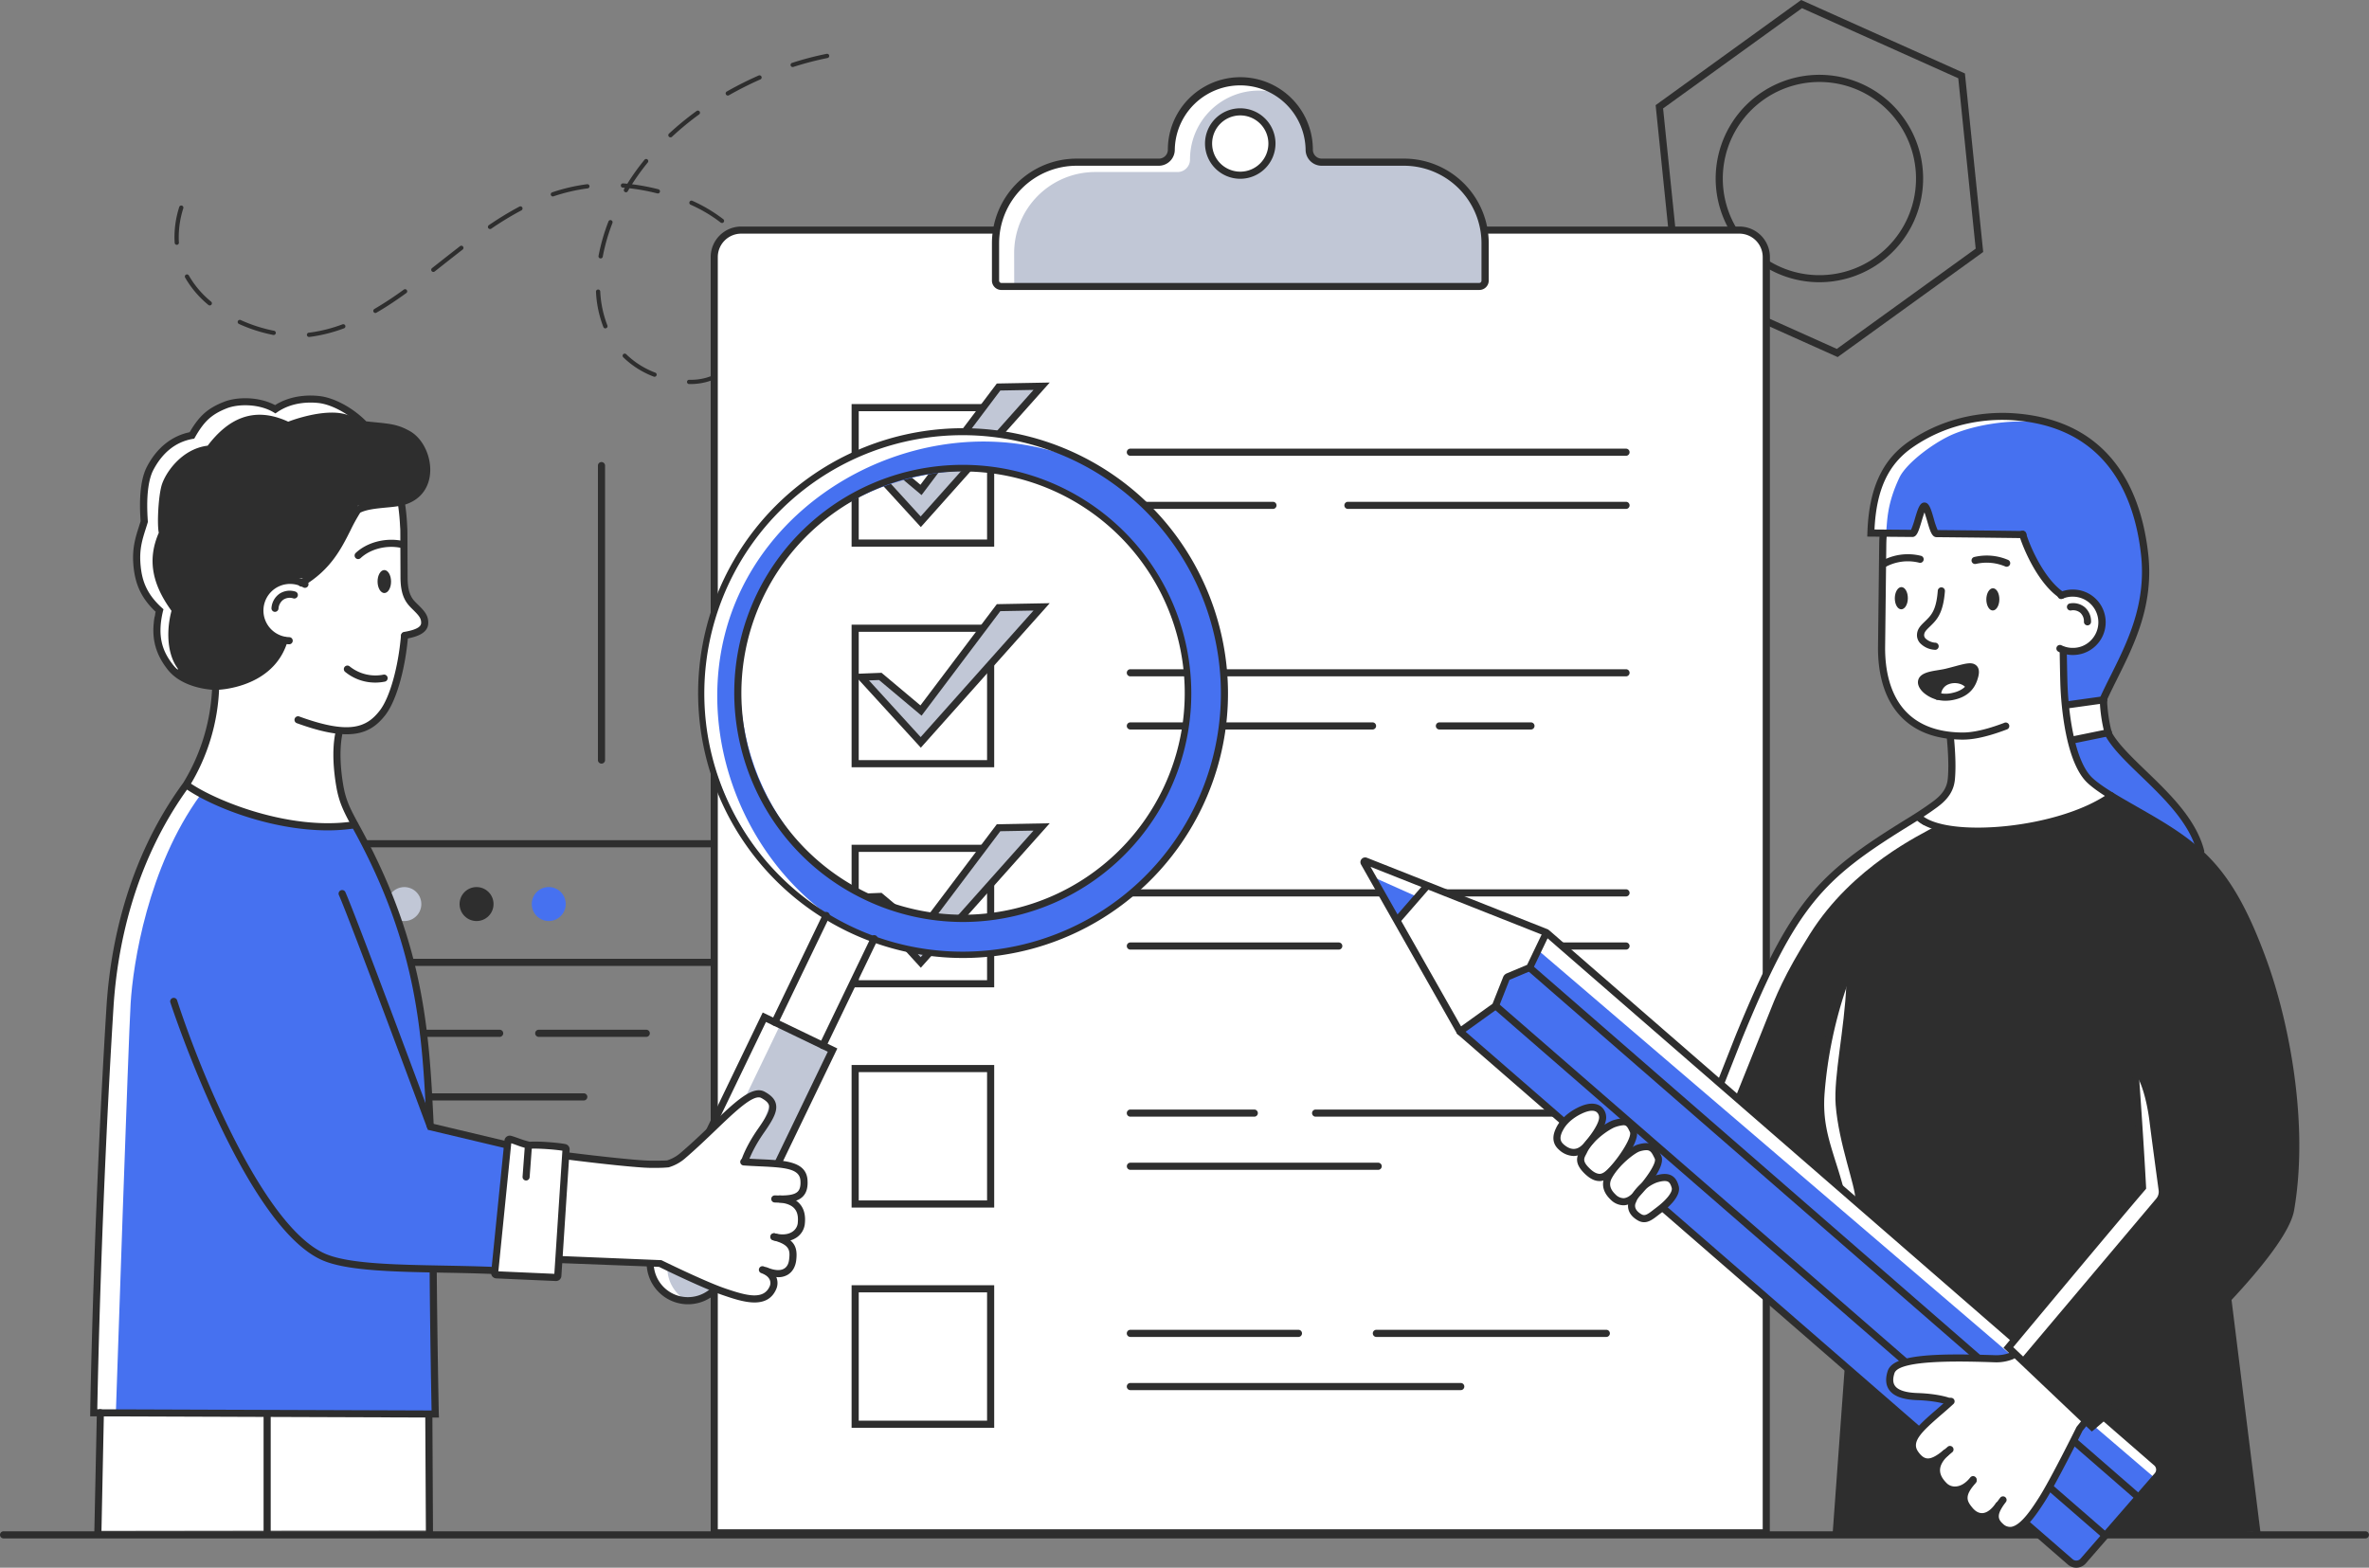 <svg xmlns="http://www.w3.org/2000/svg" viewBox="0 0 1329.02 879.63"><rect x="0" y="0" width="1329.02" height="879.63" fill="#808080" stroke="none"/><defs><style>.cls-1{fill:#2e2e2e;}.cls-2{fill:#4671f0;}.cls-3{fill:#fff;}.cls-4{fill:#c1c7d6;}</style></defs><g id="图层_2" data-name="图层 2"><g id="illustration"><g id="scene_6" data-name="scene 6"><path class="cls-1" d="M362.56,581.79H302.24a2,2,0,0,1,0-4h60.32a2,2,0,0,1,0,4Z"/><path class="cls-1" d="M280.31,581.79H212.85a2,2,0,1,1,0-4h67.46a2,2,0,0,1,0,4Z"/><path class="cls-1" d="M327.5,617.47H212.85a2,2,0,1,1,0-4H327.5a2,2,0,0,1,0,4Z"/><circle class="cls-1" cx="267.35" cy="507.27" r="9.53" transform="translate(-280.39 337.62) rotate(-45)"/><circle class="cls-2" cx="307.83" cy="507.27" r="9.53" transform="translate(-59.67 41.41) rotate(-7.02)"/><path class="cls-1" d="M415.27,542H189.75a2,2,0,0,1,0-4H415.27a2,2,0,1,1,0,4Z"/><path class="cls-1" d="M517.76,862.07a2,2,0,0,1-2-2V475.44H130.6v172a2,2,0,0,1-4,0v-176H519.76V860.08A2,2,0,0,1,517.76,862.07Z"/><path class="cls-1" d="M387.64,215.49h-1.07a1.2,1.2,0,0,1,.08-2.4A31.47,31.47,0,0,0,404.89,208a1.2,1.2,0,0,1,1.26,2A34.6,34.6,0,0,1,387.64,215.49Zm-20.46-4.09a1.12,1.12,0,0,1-.43-.08,49.69,49.69,0,0,1-17.11-10.86,1.19,1.19,0,1,1,1.67-1.7,47.37,47.37,0,0,0,16.3,10.33,1.19,1.19,0,0,1-.43,2.31Zm52.19-15.29a1.14,1.14,0,0,1-.63-.18,1.2,1.2,0,0,1-.38-1.65,51.42,51.42,0,0,0,7-18.07,1.18,1.18,0,0,1,1.39-1,1.21,1.21,0,0,1,1,1.39,54.15,54.15,0,0,1-7.3,18.91A1.21,1.21,0,0,1,419.37,196.11Zm-246-7.05a1.19,1.19,0,0,1-1.19-1.07,1.2,1.2,0,0,1,1.06-1.32c.69-.07,1.36-.15,2-.26a83.08,83.08,0,0,0,17-4.46,1.2,1.2,0,0,1,.84,2.24,86.51,86.51,0,0,1-17.44,4.59c-.7.11-1.41.2-2.14.28Zm-19.85-1.12a.93.93,0,0,1-.23,0,86.58,86.58,0,0,1-19.21-6.16,1.2,1.2,0,1,1,1-2.18,84.62,84.62,0,0,0,18.68,6,1.19,1.19,0,0,1-.23,2.36Zm186.09-3.68a1.2,1.2,0,0,1-1.11-.75,63,63,0,0,1-4.15-19.81,1.19,1.19,0,0,1,1.13-1.25,1.18,1.18,0,0,1,1.26,1.13,60.78,60.78,0,0,0,4,19,1.18,1.18,0,0,1-.67,1.55A1.11,1.11,0,0,1,339.62,184.26Zm-129-8.64a1.2,1.2,0,0,1-.61-2.23,197,197,0,0,0,16.55-10.9,1.21,1.21,0,0,1,1.67.27,1.19,1.19,0,0,1-.27,1.67c-6.06,4.39-11.54,8-16.74,11A1.2,1.2,0,0,1,210.6,175.62Zm-92.93-4.24a1.2,1.2,0,0,1-.76-.27,55.91,55.91,0,0,1-13.11-15.44,1.2,1.2,0,0,1,2.08-1.18,53.47,53.47,0,0,0,12.56,14.78,1.19,1.19,0,0,1,.15,1.69A1.18,1.18,0,0,1,117.67,171.38ZM426.3,157.81a1.19,1.19,0,0,1-1.17-1A50.82,50.82,0,0,0,417.64,139a1.19,1.19,0,1,1,2-1.32,53.13,53.13,0,0,1,7.84,18.69,1.21,1.21,0,0,1-.93,1.42Zm-183.19-5.23a1.18,1.18,0,0,1-.94-.46,1.2,1.2,0,0,1,.2-1.68l4.21-3.32c3.81-3,7.64-6,11.51-9a1.2,1.2,0,0,1,1.67.22,1.19,1.19,0,0,1-.22,1.68c-3.85,3-7.67,6-11.48,9l-4.21,3.32A1.15,1.15,0,0,1,243.11,152.58ZM337,145a.82.82,0,0,1-.22,0,1.19,1.19,0,0,1-1-1.39,109.36,109.36,0,0,1,5.57-19.35,1.18,1.18,0,0,1,1.55-.68,1.2,1.2,0,0,1,.68,1.55A107.06,107.06,0,0,0,338.15,144,1.19,1.19,0,0,1,337,145ZM99.14,137.37A1.19,1.19,0,0,1,98,136.26c-.08-1.11-.12-2.25-.12-3.39a56.14,56.14,0,0,1,2.67-16.71,1.17,1.17,0,0,1,1.49-.79,1.2,1.2,0,0,1,.79,1.5,54,54,0,0,0-2.56,16c0,1.09,0,2.16.11,3.22a1.2,1.2,0,0,1-1.11,1.28Zm175.79-8.85a1.19,1.19,0,0,1-.67-2.18,178.24,178.24,0,0,1,17.14-10.42,1.18,1.18,0,0,1,1.61.5,1.2,1.2,0,0,1-.5,1.62,178.56,178.56,0,0,0-16.91,10.27A1.18,1.18,0,0,1,274.93,128.52ZM405,125.09a1.2,1.2,0,0,1-.74-.25,82.29,82.29,0,0,0-16.88-10,1.2,1.2,0,0,1,1-2.18A85.18,85.18,0,0,1,405.77,123a1.2,1.2,0,0,1-.73,2.14Zm-94.83-14.85a1.21,1.21,0,0,1-1.14-.82,1.19,1.19,0,0,1,.76-1.51,102.07,102.07,0,0,1,19.59-4.55,1.23,1.23,0,0,1,1.33,1,1.18,1.18,0,0,1-1,1.34,100.62,100.62,0,0,0-19.13,4.44A1.06,1.06,0,0,1,310.21,110.24Zm58.87-1.72a1,1,0,0,1-.29,0,114.75,114.75,0,0,0-15.6-2.88c-.34.57-.69,1.15-1,1.73a1.2,1.2,0,0,1-2.07-1.2l.46-.8-1.21-.09a1.2,1.2,0,0,1,.18-2.39c.8.06,1.61.13,2.41.21a129.21,129.21,0,0,1,9.64-13.44,1.18,1.18,0,0,1,1.68-.18,1.2,1.2,0,0,1,.17,1.69,125,125,0,0,0-8.84,12.22,118.92,118.92,0,0,1,14.79,2.81,1.2,1.2,0,0,1-.3,2.36Zm7.08-31.46a1.18,1.18,0,0,1-.87-.38,1.21,1.21,0,0,1,.06-1.7,168.11,168.11,0,0,1,15.52-12.73,1.2,1.2,0,0,1,1.41,1.94A161.82,161.82,0,0,0,377,76.74,1.21,1.21,0,0,1,376.16,77.06Zm32.17-23.45a1.2,1.2,0,0,1-.59-2.24,194.71,194.71,0,0,1,17.91-9,1.2,1.2,0,0,1,1.58.62,1.19,1.19,0,0,1-.61,1.57,195,195,0,0,0-17.69,8.91A1.2,1.2,0,0,1,408.33,53.61Zm36.44-16a1.19,1.19,0,0,1-.37-2.33,176.45,176.45,0,0,1,19.42-5.08,1.21,1.21,0,0,1,1.4.94,1.19,1.19,0,0,1-.93,1.41,176.75,176.75,0,0,0-19.16,5A1.13,1.13,0,0,1,444.77,37.57Z"/><path class="cls-1" d="M1030.94,200.35l-91.88-41.21L928.82,59l81.63-59,91.88,41.22,10.25,100.17ZM942.8,156.44l87.67,39.33,77.9-56.26-9.77-95.6L1010.92,4.58,933,60.84Z"/><path class="cls-1" d="M1020.61,158.36A58.19,58.19,0,1,1,1073.78,124h0A58.27,58.27,0,0,1,1020.61,158.36ZM1020.78,46a54.2,54.2,0,1,0,49.37,76.38h0A54.2,54.2,0,0,0,1020.78,46Z"/><path class="cls-3" d="M976.43,129.11H416.48a15.12,15.12,0,0,0-15.12,15.12V860.08H991.55V144.23A15.12,15.12,0,0,0,976.43,129.11Z"/><path class="cls-1" d="M992.88,862.07H398.7V144.23a17.14,17.14,0,0,1,17.12-17.12h560a17.14,17.14,0,0,1,17.11,17.12Zm-590.19-4h586.2V144.23a13.14,13.14,0,0,0-13.12-13.13H415.82a13.14,13.14,0,0,0-13.13,13.13Z"/><path class="cls-1" d="M912.2,379.51H634.14a2,2,0,0,1,0-4H912.2a2,2,0,1,1,0,4Z"/><path class="cls-1" d="M557.75,306.73h-80v-80h80Zm-76-4h72v-72h-72Z"/><polygon class="cls-4" points="560.23 217.21 516.68 274.92 493.87 255.75 483.13 256.18 516.57 292.77 584.38 216.76 560.23 217.21"/><path class="cls-1" d="M516.59,295.75l-37.82-41.39,15.79-.63L516.36,272l42.86-56.81,29.69-.55ZM487.5,258l29,31.78,63.31-71-18.63.34L517,277.79l-23.83-20Z"/><path class="cls-1" d="M557.75,430.51h-80v-80h80Zm-76-4h72v-72h-72Z"/><polygon class="cls-4" points="560.23 340.98 516.68 398.69 493.87 379.53 483.13 379.96 516.57 416.55 584.38 340.54 560.23 340.98"/><path class="cls-1" d="M516.59,419.53l-37.82-41.39,15.79-.63,21.8,18.3L559.22,339l29.69-.55ZM487.5,381.78l29,31.8,63.31-71-18.63.34L517,401.57l-23.83-20Z"/><path class="cls-1" d="M557.75,554h-80V474h80Zm-76-4h72V478h-72Z"/><polygon class="cls-4" points="560.23 464.47 516.68 522.18 493.87 503.01 483.13 503.44 516.57 540.03 584.38 464.02 560.23 464.47"/><path class="cls-1" d="M516.59,543l-37.82-41.39,15.79-.63,21.8,18.31,42.86-56.8,29.69-.56ZM487.5,505.27l29,31.79,63.31-71-18.63.34L517,525.05l-23.83-20Z"/><path class="cls-1" d="M912.2,255.74H634.14a2,2,0,0,1,0-4H912.2a2,2,0,1,1,0,4Z"/><path class="cls-1" d="M714.13,285.56h-80a2,2,0,0,1,0-4h80a2,2,0,0,1,0,4Z"/><path class="cls-1" d="M770,409.33H634.14a2,2,0,0,1,0-4H770a2,2,0,1,1,0,4Z"/><path class="cls-1" d="M557.75,677.57h-80v-80h80Zm-76-4h72v-72h-72Z"/><path class="cls-4" d="M734.48,84h0a38.69,38.69,0,0,0-38.69-38.69h0A38.69,38.69,0,0,0,657.11,84h0a7,7,0,0,1-7,7H604a45.49,45.49,0,0,0-45.49,45.48v21a3.27,3.27,0,0,0,3.28,3.27H829.84a3.26,3.26,0,0,0,3.27-3.27v-21A45.48,45.48,0,0,0,787.63,91H741.45A7,7,0,0,1,734.48,84Z"/><path class="cls-3" d="M568.94,142a45.48,45.48,0,0,1,45.48-45.48H660.6a7,7,0,0,0,7-7,38.61,38.61,0,0,1,51.14-36.6A38.63,38.63,0,0,0,657.11,84a7,7,0,0,1-7,7H604a45.49,45.49,0,0,0-45.49,45.48v21a3.27,3.27,0,0,0,3.28,3.27h7.19Z"/><path class="cls-1" d="M829.84,162.7H561.75a5.28,5.28,0,0,1-5.27-5.27v-21A47.53,47.53,0,0,1,604,89h46.17a5,5,0,0,0,5-5,40.68,40.68,0,0,1,81.36,0,5,5,0,0,0,5,5h46.18a47.53,47.53,0,0,1,47.48,47.48v21A5.28,5.28,0,0,1,829.84,162.7ZM604,93a43.53,43.53,0,0,0-43.49,43.49v21a1.28,1.28,0,0,0,1.28,1.28H829.84a1.28,1.28,0,0,0,1.28-1.28v-21A43.54,43.54,0,0,0,787.63,93H741.45a9,9,0,0,1-9-9,36.7,36.7,0,0,0-73.39,0,9,9,0,0,1-9,9Z"/><circle class="cls-3" cx="695.79" cy="80.54" r="17.77" transform="translate(22.14 272.4) rotate(-22.5)"/><path class="cls-1" d="M695.79,100.31a19.77,19.77,0,1,1,19.77-19.77A19.79,19.79,0,0,1,695.79,100.31Zm0-35.55a15.78,15.78,0,1,0,15.78,15.78A15.8,15.8,0,0,0,695.79,64.76Z"/><path class="cls-1" d="M912.2,285.56h-156a2,2,0,0,1,0-4h156a2,2,0,1,1,0,4Z"/><path class="cls-1" d="M858.87,409.33H807.52a2,2,0,1,1,0-4h51.35a2,2,0,1,1,0,4Z"/><path class="cls-1" d="M912.2,503H634.14a2,2,0,0,1,0-4H912.2a2,2,0,1,1,0,4Z"/><path class="cls-1" d="M912.2,532.82H793.1a2,2,0,0,1,0-4H912.2a2,2,0,1,1,0,4Z"/><path class="cls-1" d="M751.05,532.82H634.14a2,2,0,0,1,0-4H751.05a2,2,0,1,1,0,4Z"/><path class="cls-1" d="M912.2,626.57H738.07a2,2,0,0,1,0-4H912.2a2,2,0,1,1,0,4Z"/><path class="cls-1" d="M703.66,626.57H634.14a2,2,0,0,1,0-4h69.52a2,2,0,0,1,0,4Z"/><path class="cls-1" d="M773.17,656.4h-139a2,2,0,0,1,0-4h139a2,2,0,1,1,0,4Z"/><path class="cls-1" d="M557.75,801.15h-80v-80h80Zm-76-4h72v-72h-72Z"/><path class="cls-1" d="M728.43,750.16H634.14a2,2,0,0,1,0-4h94.29a2,2,0,1,1,0,4Z"/><path class="cls-1" d="M901.15,750.16h-129a2,2,0,0,1,0-4h129a2,2,0,0,1,0,4Z"/><path class="cls-1" d="M819.49,780H634.14a2,2,0,0,1,0-4H819.49a2,2,0,0,1,0,4Z"/><path class="cls-1" d="M337.44,428.47a2,2,0,0,1-2-2V261.26a2,2,0,1,1,4,0V426.48A2,2,0,0,1,337.44,428.47Z"/><path class="cls-1" d="M1327,863.21H2a2,2,0,0,1,0-4H1327a2,2,0,1,1,0,4Z"/><g id="person_10" data-name="person 10"><path class="cls-3" d="M1077,458s12.71-8.47,15-13.58,2-14,2.25-17.08S1092.8,413,1092.8,413s-15.83-4.81-21.31-8.3-11.59-14.86-12.71-22-2.68-6.9-2.65-14.25-.34-42-.34-42l1.12-27.78h16.32l6.61-13.71,6.85,14.83,47.73.87s12.59,24.3,18.07,29.41,7.84,2.94,7.84,2.94,11.85-1.67,17.08,7.41,2.86,15.69-1,18.81-18.94,7.1-18.94,7.1.5,30.66,2.12,39.38,2.1,20.1,11.27,29.61,14.53,14.63,14.53,14.63-22.81,13.33-40,16.51-41.13,4.68-53.59,1.44S1077,458,1077,458Z"/><path class="cls-2" d="M1078.32,283.93l-5.61,15.35-22.93-1s2.49-24.8,7-32.9,19.53-21,30.33-24.44,31-8.21,46.68-6.71,36.64,11.21,43.62,17.94,14.33,14.2,17.2,24.17,8.47,27.29,9.09,37.64-2,31.56-5.48,39.25-18.69,38.63-18.69,38.63l4.61,21.31s22.18,22.93,29.28,30.78,11.09,11.43,14.58,19a55.87,55.87,0,0,1,4.37,12.92s-18.82-12.34-27.54-18.32-23.68-12.46-30.29-18.45-12.58-15.55-13-26.09-3.91-37.34-3.91-37.34l.42-11.34s9.72,2.5,13.46-1.49,8.61-10.74,7.42-16.46-6.67-11.05-9.09-12-14.23-2-14.23-2-11.58-12-14.72-18-7.14-14.31-7.14-14.31l-48-1-5.24-15.2Z"/><path class="cls-3" d="M1065.57,268c4-8.38,19.86-20.07,30.33-24.44,12.28-5.14,31-8.21,46.68-6.72a64.78,64.78,0,0,1,8.34,1.43,78.24,78.24,0,0,0-17.48-4.08c-15.7-1.5-35.89,3.23-46.68,6.71s-25.85,16.34-30.33,24.44-7,32.9-7,32.9l8.69.38C1058.87,292.38,1058.38,283.24,1065.57,268Z"/><path class="cls-1" d="M1198.13,605.57s2.36,32.16,3.85,60.57c-14.82,17.2-75.27,89.74-75.27,89.74l46.86,44.43s48.86-42,81.89-78.14c16.57-18.11,28.1-36.66,29.6-43.82.88-15.32,3.07-30.93,2.31-46.32-1.87-37.51-10.27-72.89-17.93-93.75-18-49.1-33.86-63.78-64.14-79.92-5.32-2.84-21.68-10.55-21.68-10.55s-32,14.7-45.78,16.7-31.06,2-40.54.66-16-2.66-16-2.66l-5.81-4.15s-26.59,17.11-35.89,23.76-30.91,31.9-33.9,35.72-22.6,47.52-22.6,47.52l-16.61,41.88L1042,674.68l64.63,56.18,30.55,26.75,66.87,57.92,8.9,8.54-30.41,37.39,83.24-2-8.26-69-11-86.56Z"/><path class="cls-3" d="M1035.82,552.31c-1.08,25.51-7.2,51.76-6,67.63,1.66,21.6,11.3,46.19,11,52.83-3.32.34-10.7-10.63-10.7-10.63s-8.22-25.24-8.73-39.54,6.14-44.87,6.14-44.87Z"/><path class="cls-1" d="M1044.28,738.64a2,2,0,0,1-2-2c0-11.71-5.59-44.27-11.45-67-1.66-6.46-3.37-11.88-5-17.12-4.19-13.25-7.51-23.72-6.2-39.93A246.51,246.51,0,0,1,1033,550.1a2,2,0,0,1,3.77,1.31,242.36,242.36,0,0,0-13.13,61.52c-1.25,15.44,2,25.57,6,38.41,1.6,5,3.41,10.76,5.1,17.32,5.91,23,11.54,56,11.56,68a2,2,0,0,1-2,2Z"/><polygon class="cls-1" points="1037.52 770.36 1030.11 860.08 1142 861.21 1037.52 770.36"/><path class="cls-3" d="M1160.25,395.27l18.32-1.81,2.74,17.45s-19.19,3.18-19.19,3S1158.88,398.08,1160.25,395.27Z"/><path class="cls-3" d="M991.46,571.17c4.86-12.28,9.21-23.66,23.93-47.11,23.92-38.13,62.7-55.93,69.9-60.15-3.9-.67-6.27-1.16-6.27-1.16l-5.81-4.15s-26.59,17.11-35.89,23.76S1010,514.06,1007,517.88s-26.16,47.72-26.16,47.72l-16.61,41.87,9.68,7.44S987.12,582.13,991.46,571.17Z"/><path class="cls-1" d="M1095.54,391.41c6.53-1.35,10.12-4.73,11.77-9.61,1.25-3.74,1.21-5.73-.44-6.63-2.08-1.15-7,.71-14.68,2.6-5.57,1.37-13.82,1.31-14.21,5.5C1077.64,386.87,1085.18,393.56,1095.54,391.41Z"/><path class="cls-3" d="M1104.34,384.5c-4.1-4-15.53-3.9-16.71,5.4C1094.64,391.18,1102.69,387.27,1104.34,384.5Z"/><path class="cls-1" d="M1091.49,393.18a18.55,18.55,0,0,1-12.27-4.45c-2.24-2-3.41-4.29-3.23-6.3.44-4.66,6.22-5.6,11.31-6.42,1.53-.25,3-.49,4.41-.83,1.79-.44,3.43-.88,4.91-1.28,5.56-1.49,8.91-2.39,11.21-1.13,3.71,2.05,2.12,6.75,1.37,9-2,5.84-6.43,9.52-13.25,10.93h0A21.92,21.92,0,0,1,1091.49,393.18Zm4-2.42h0Zm9.65-14.62a41.73,41.73,0,0,0-7.53,1.61c-1.52.41-3.18.85-5,1.3-1.46.36-3.1.63-4.73.89-3.3.54-7.83,1.27-8,2.86,0,.47.42,1.64,1.9,3a15.38,15.38,0,0,0,13.27,3.05h0c5.49-1.14,8.75-3.78,10.28-8.3.81-2.42,1-4,.49-4.25A1.53,1.53,0,0,0,1105.19,376.14Z"/><path class="cls-1" d="M1087,392.7a2,2,0,0,1-2-1.93,10.51,10.51,0,0,1,6.93-10.63c5-1.86,10.93-.53,13.9,3.09a2,2,0,1,1-3.08,2.53c-1.88-2.29-6.1-3.14-9.41-1.88a6.49,6.49,0,0,0-4.36,6.76,2,2,0,0,1-1.92,2.06Z"/><path class="cls-1" d="M1101.07,415h-.5c-16.21-.18-28.52-5.47-36.6-15.73-7-8.87-10.57-21.51-10.39-36.58l.66-57.27c0-2.28.15-4.4.36-6.31a2,2,0,0,1,2.19-1.77,2,2,0,0,1,1.77,2.2c-.19,1.78-.3,3.77-.33,5.93l-.66,57.27c-.17,14.14,3.13,25.92,9.54,34.06,7.29,9.27,18.56,14.05,33.5,14.21,2.3,0,9.27.11,23.73-5.4a2,2,0,1,1,1.42,3.72C1112.68,414.29,1105.43,415,1101.07,415Z"/><path class="cls-1" d="M1162.83,367.52h-.22a18.3,18.3,0,0,1-7.86-1.86,2,2,0,0,1-.91-2.67,2,2,0,0,1,2.67-.91,14.17,14.17,0,0,0,6.14,1.45,14,14,0,0,0,10.22-4.09,14.38,14.38,0,0,0-9.88-24.65,13.65,13.65,0,0,0-5.73,1.11,2,2,0,1,1-1.54-3.67,18,18,0,0,1,7.32-1.43,18.36,18.36,0,0,1-.21,36.72Z"/><path class="cls-1" d="M1171.09,350.9h0a2,2,0,0,1-2-2,6.43,6.43,0,0,0-2.08-5.11,6.32,6.32,0,0,0-5.29-1.24,2,2,0,0,1-.7-3.92,10.22,10.22,0,0,1,8.59,2.13,10.45,10.45,0,0,1,3.47,8.24A2,2,0,0,1,1171.09,350.9Z"/><path class="cls-1" d="M1070.31,335.7c0,3.44-1.71,6.21-3.73,6.19s-3.62-2.84-3.58-6.28,1.71-6.21,3.72-6.19S1070.35,332.26,1070.31,335.7Z"/><path class="cls-1" d="M1056.13,318.75a2,2,0,0,1-1-3.71,30.46,30.46,0,0,1,22.41-3.2,2,2,0,1,1-1,3.86,26.27,26.27,0,0,0-19.37,2.76A1.91,1.91,0,0,1,1056.13,318.75Z"/><path class="cls-1" d="M1114.34,336.27c0,3.44,1.57,6.25,3.59,6.27s3.68-2.75,3.72-6.19-1.56-6.25-3.58-6.27S1114.38,332.83,1114.34,336.27Z"/><path class="cls-1" d="M1125.74,318a2,2,0,0,1-.79-.16,26.69,26.69,0,0,0-16.43-1.43,2,2,0,0,1-2.42-1.45,2,2,0,0,1,1.45-2.42,30.43,30.43,0,0,1,19,1.63,2,2,0,0,1-.78,3.83Z"/><path class="cls-1" d="M1085.39,364.6a12.4,12.4,0,0,1-7.6-3.15,6.67,6.67,0,0,1-2.35-4.71c-.1-3.64,1.94-5.62,4.31-7.92.68-.66,1.43-1.38,2.2-2.22,2.62-2.85,4.49-6.51,5.16-15.18a2,2,0,1,1,4,.3c-.8,10.39-3.46,14.59-6.2,17.58-.83.9-1.63,1.68-2.37,2.39-2.18,2.12-3.14,3.13-3.09,4.94a2.86,2.86,0,0,0,1.06,1.88,9.12,9.12,0,0,0,5,2.11,2,2,0,0,1,.22,4Z"/><path class="cls-1" d="M965.79,608.56a2.06,2.06,0,0,1-.73-.14,2,2,0,0,1-1.13-2.59l9.72-24.68c31.07-75.67,45.63-90.42,94.41-120.67l1.11-.69c3.29-2,9.39-5.76,15.41-10.22,5.25-3.89,7.68-7.68,8.14-12.68.53-5.75.35-13.22-.55-22.82a2,2,0,0,1,4-.37c.92,9.85,1.1,17.56.55,23.56-.56,6.15-3.56,10.94-9.73,15.51s-12.37,8.37-15.7,10.42l-1.1.68c-47.89,29.7-62.19,44.21-92.81,118.77l-9.71,24.65A2,2,0,0,1,965.79,608.56Z"/><path class="cls-1" d="M1109.28,468.38c-14.88,0-27.5-2.49-33.75-7.93a2,2,0,0,1,2.62-3c14.54,12.65,76.61,7.67,105-12.41a2,2,0,1,1,2.3,3.25C1167.64,460.89,1135.08,468.38,1109.28,468.38Z"/><path class="cls-1" d="M1264.4,862.15s-12.54-100.7-16.61-133.52a2,2,0,0,1,1.73-2.23,2,2,0,0,1,2.23,1.74c4.07,32.82,16.61,133.52,16.61,133.52Z"/><path class="cls-1" d="M1030.11,862.07H1030a2,2,0,0,1-1.84-2.14l9-123.59a2,2,0,1,1,4,.28l-9,123.6A2,2,0,0,1,1030.11,862.07Z"/><path class="cls-1" d="M1156.66,335.93a2,2,0,0,1-1.1-.32c-11.66-7.68-20-26.34-22.73-35.13a2,2,0,1,1,3.81-1.19c3,9.67,11.17,26.44,21.11,33a2,2,0,0,1,.57,2.76A2,2,0,0,1,1156.66,335.93Z"/><path class="cls-1" d="M1234.46,479.7a2,2,0,0,1-1.93-1.51c-4.14-16.41-18.62-30.38-31.39-42.69-8.21-7.91-16-15.39-20-22.62-2.21-6.71-3.47-18.24-3-21.33l.16-.55c1.84-4,3.87-8.14,6-12.32,9.33-18.77,19.9-40,16.81-67.63-3.62-32.25-19-71.48-71.54-75.23-11.73-.84-34.72,0-56.64,15.23-13.65,9.46-20.27,23.72-21.33,46.06l20.51.17a45.92,45.92,0,0,0,2.12-6.14c1.72-5.71,2.75-9.17,5.37-9.17h0c2.63,0,3.63,3.44,5.27,9.11a43.5,43.5,0,0,0,2.17,6.34c19.68.18,38,.39,47.82.53a2,2,0,0,1,0,4h0c-9.92-.14-28.51-.35-48.42-.54-2.66,0-3.67-3.48-5.33-9.21-.42-1.43-1-3.31-1.47-4.71-.54,1.45-1.13,3.42-1.55,4.81-1.74,5.79-2.7,9-5.25,9h0l-25.3-.22.07-2c.78-24.56,8.12-40.85,23.12-51.25,22.91-15.9,46.92-16.79,59.2-15.93,55.31,3.95,71.43,45,75.21,78.77,3.23,28.75-7.63,50.58-17.2,69.84-2,4.05-4,8-5.77,11.92-.23,2.79.86,13.09,2.75,18.92,3.61,6.36,11.15,13.64,19.14,21.34,13.16,12.68,28.07,27.07,32.49,44.59a2,2,0,0,1-1.45,2.42A2.05,2.05,0,0,1,1234.46,479.7Z"/><path class="cls-2" d="M1168.64,875.88a5.13,5.13,0,0,1-7.23.51L819.35,579.08a.37.37,0,0,1,0-.58L766,484l101.28,39.76a.37.37,0,0,1,.59-.14L1134.11,755l-.44,7.16,39.76,37.48,7.06-4.32L1209,820.1a6.11,6.11,0,0,1,.6,8.61Z"/><path class="cls-1" d="M1181,863.52a1.94,1.94,0,0,1-1.31-.5L838,566.05a2,2,0,1,1,2.61-3l341.68,297a2,2,0,0,1-1.31,3.5Z"/><path class="cls-3" d="M1208.52,819.66l-29.27-25.33c-2.23,1.94-3.14,8.26-7.13,4.8-8.23-7.11-31.35-31.86-41.32-40.48-2.31-2,5.14-1.78,2.76-3.84C1032.49,667.39,865,522.56,864.93,522.72L766.4,482.1l3.86,10,91.89,41.08a.38.38,0,0,1,.59-.14l345.64,295.85,2.44-2.81C1213,823.51,1211.07,821.87,1208.52,819.66Z"/><path class="cls-1" d="M1199.37,841.87a2,2,0,0,1-1.31-.49L857.13,544.74a2,2,0,0,1,2.62-3l340.92,296.63a2,2,0,0,1-1.3,3.5Z"/><path class="cls-1" d="M1159.44,397.58a2,2,0,0,1-.27-4l20.59-2.87a2,2,0,1,1,.55,3.95l-20.59,2.87Z"/><path class="cls-1" d="M1163.06,417.14a2,2,0,0,1-.4-3.95l19.58-4a2,2,0,1,1,.79,3.91l-19.57,4A1.87,1.87,0,0,1,1163.06,417.14Z"/><polygon class="cls-3" points="867.51 524.86 858.44 542.51 845.98 547.99 838.84 564.27 819.73 577.23 784.44 514.8 799.89 497.12 867.51 524.86"/><path class="cls-1" d="M819,580.77a2,2,0,0,1-1.74-1l-53.71-94.69a2.66,2.66,0,0,1,3.29-3.79l101.41,40.13a2,2,0,0,1-1.47,3.71l-97.9-38.74,51.85,91.41a2,2,0,0,1-.75,2.72A2,2,0,0,1,819,580.77Z"/><path class="cls-1" d="M784,518.12a2,2,0,0,1-1.3-.49,2,2,0,0,1-.2-2.81l16.3-18.75a2,2,0,0,1,3,2.62l-16.3,18.75A2,2,0,0,1,784,518.12Z"/><path class="cls-1" d="M1164.77,879.63a7.14,7.14,0,0,1-4.67-1.73h0L817.33,580l-.1-1.24a2.37,2.37,0,0,1,1-1.83l19.09-13.71,5.89-14.83a3.7,3.7,0,0,1,2.07-2.21l11.44-4.81L866,522l1.93-.4,1.33.53,341.87,297.14a7.13,7.13,0,0,1,.71,10l-41.65,47.91A7.07,7.07,0,0,1,1164.77,879.63Zm-2-4.74a3.14,3.14,0,0,0,4.41-.31l41.65-47.92a3.12,3.12,0,0,0-.31-4.41L868.2,526.5l-8.57,17.91-12.81,5.4-6.26,15.92-18.35,13.19ZM820.65,577.56l0,0Z"/><path class="cls-3" d="M1093.74,786.48s-21.06,13.91-19.8,22-.56,9.17,4.85,10.55,8.69-1.11,8.69-1.11-3.7,8.88.81,12.82,8.69,5.94,11.07,4.76,3.84-2,3.84-2-3.57,5.2-.47,9.72,6.24,7.63,8.46,7.05a75,75,0,0,0,7.74-3.2s-1.1,7.23,3,8.51,8.75,3.7,13.93-1.31,31.2-52.33,32-54c.13-.3,3.13.36,1.7-1.83-7-10.7-37.06-37.12-39-38-1-.43.32,3.69-4.85,1.27-.67-.31-17.48,3-22.46,1.6-13.89-3.83-44,1.79-43.2,8.69,1.31,11.47,13.11,10.74,21.77,11.7A56,56,0,0,1,1093.74,786.48Z"/><path class="cls-1" d="M1093.74,788.47a2,2,0,0,1-.75-.15c-.06,0-5.78-2.31-17.34-2.69-8.12-.28-13.3-2.17-15.84-5.78-1.91-2.73-2.18-6.29-.8-10.58,2.9-9,24.25-10.08,60.12-8.87a21.37,21.37,0,0,0,8.44-1.36,16.05,16.05,0,0,0,4.44-3.79,2,2,0,0,1,3.14,2.46,19.9,19.9,0,0,1-5.83,4.92,25.11,25.11,0,0,1-10.32,1.76c-16-.54-53.64-1.8-56.19,6.1-1,3.08-.91,5.4.27,7.07,1.74,2.48,6,3.86,12.7,4.08,12.39.42,18.47,2.89,18.73,3a2,2,0,0,1-.77,3.83Z"/><path class="cls-1" d="M1127.57,860.75a9.67,9.67,0,0,1-6.47-2.67c-6.65-5.85-3.39-12,1.13-17.82a2,2,0,0,1,3.14,2.46c-5.39,6.92-4.78,9.6-1.63,12.37a5.57,5.57,0,0,0,4.53,1.63c5.57-.79,11.85-10.6,15.6-16.45,6.5-10.17,20.87-39.15,21-39.44l.23-.37,3.69-4.56,2.93,2.73-3.38,4.17c-1.39,2.8-14.72,29.6-21.13,39.62-5.58,8.7-11.59,17.29-18.41,18.24A8.86,8.86,0,0,1,1127.57,860.75Z"/><path class="cls-1" d="M1081.59,822.32a8.59,8.59,0,0,1-1.13-.08c-2.87-.38-5.4-2.22-7.72-5.62-5.93-8.68,3-16.5,13.45-25.55,2.21-1.93,4.54-4,6.87-6.1a2,2,0,1,1,2.7,2.93c-2.36,2.18-4.71,4.22-7,6.17-10.67,9.29-16.52,14.82-12.78,20.3,1.65,2.41,3.27,3.7,5,3.92,2.9.4,6.53-2.11,11.45-6.28a2,2,0,1,1,2.58,3C1090.49,818.89,1086.05,822.32,1081.59,822.32Z"/><path class="cls-1" d="M1096.83,838.11a10.5,10.5,0,0,1-7.45-3c-1.38-1.4-5.05-5.13-5-10.34.07-3.69,2-7.34,5.7-10.88a2,2,0,0,1,2.82.08,2,2,0,0,1-.07,2.81c-2.92,2.77-4.42,5.48-4.46,8.06-.05,3.13,2,5.64,3.82,7.47a6.51,6.51,0,0,0,5,1.75c2.86-.16,5.71-1.94,8.25-5.17a2,2,0,0,1,3.13,2.47c-4.12,5.24-8.34,6.52-11.16,6.68Z"/><path class="cls-1" d="M1111.87,853a11,11,0,0,1-8.3-4.28c-4.77-5.67-6-10.64,1.86-19.31a2,2,0,1,1,3,2.68c-6.7,7.41-5,10.17-1.76,14.06,1.16,1.38,3.08,3,5.54,2.86s5.1-2.09,7.48-5.64a2,2,0,0,1,3.31,2.22c-3.92,5.85-7.91,7.25-10.57,7.4Z"/><path class="cls-3" d="M1199.74,605.48c2.49,4.9,4.9,13.79,6.15,23.76,1,8.21,4.07,30.88,5.12,38.64a6,6,0,0,1-1.37,4.7l-75.5,89.55-5.85-5.65,73.65-90.84Z"/><path class="cls-1" d="M1173.49,803.23l-49.51-47,1.2-1.43c.6-.72,59.26-71.11,74.77-89.16-1.48-27.87-3.79-59.4-3.81-59.72a2,2,0,0,1,1.84-2.14,2,2,0,0,1,2.14,1.85c0,.32,2.37,32.49,3.85,60.6l0,.8-.52.61c-13.48,15.65-65.47,78-74,88.27l44.2,41.92c12.35-10.63,104.48-90.71,109.45-119.62,8.36-48.65-3.13-105.3-15.52-139-17.72-48.26-33.63-61.66-63.27-78.89q-4-2.35-7.81-4.49c-11-6.31-19.72-11.3-25.26-16.39-12.6-11.57-14.92-44.46-15.33-54.27-.21-5-.42-19.59-.43-20.21a2,2,0,0,1,2-2,1.88,1.88,0,0,1,2,2c0,.15.23,15.15.44,20.1.81,19.42,4.92,43.14,14,51.5,5.22,4.8,13.75,9.68,24.55,15.87q3.77,2.14,7.84,4.5c30.48,17.73,46.84,31.49,65,81,12.56,34.2,24.21,91.67,15.71,141.1-5.54,32.24-107.81,119.44-112.16,123.14Z"/><path class="cls-3" d="M874.38,634.57c3.43-7.3,11.79-11.11,15-12,6.59-1.92,9.09,1.68,9.35,4.79.41,4.83-6.51,13.52-9.5,16.74s-7.83,5.41-13.67.28C871.76,641.05,873.17,637.13,874.38,634.57Z"/><path class="cls-3" d="M888.09,646.72c3.72-7.9,14-14.59,17.44-15.59,7.14-2.08,8-.74,10.29,4s-8.17,18.13-11.41,21.62-7.22,7.85-14.08,1.37C884.09,652.22,886.78,649.5,888.09,646.72Z"/><path class="cls-3" d="M902.05,661c4.11-7.7,13.51-15.12,16.93-16.12,7.15-2.08,8.55.48,10.79,5.21s-9.09,17.64-12.33,21.13-7.85,6-12.91,1.16C899.72,667.79,900.67,663.56,902.05,661Z"/><path class="cls-3" d="M915.62,674.57c3-7.54,10.22-11.43,13.41-12.35,6.64-1.93,9.14-.12,10.4,4.59,1.18,4.42-5.87,10.54-9.78,13.43-3.56,2.63-6.46,5.71-10.18,3.57C912.55,679.84,915.62,674.57,915.62,674.57Z"/><path class="cls-1" d="M882.85,648.64a12.65,12.65,0,0,1-8.27-3.54c-5.19-4.56-2.51-10.25-1.63-12.13,3.61-7.68,12.18-11.92,16.2-13.09,4.42-1.28,7.16-.3,8.68.74a7.7,7.7,0,0,1,3.22,5.8c.57,6.77-9.59,17.8-10,18.26A11.1,11.1,0,0,1,882.85,648.64Zm-8.1-14.82,1.81.85c-1.37,2.91-1.79,5.29.65,7.43,3.93,3.46,7.6,3.42,10.89-.13,3.8-4.09,9.27-11.75,9-15.22a3.84,3.84,0,0,0-1.5-2.84c-1.17-.81-3-.88-5.31-.2-2.76.8-10.59,4.33-13.71,11Z"/><path class="cls-1" d="M897.31,662.7c-2.61,0-5.22-1.27-8-3.88-6.1-5.76-4.9-9.49-3.14-12.8.16-.31.32-.6.46-.9,4-8.57,14.92-15.56,18.68-16.65,8.2-2.37,10.07-.4,12.65,5.06,3.3,7-11.59,23.67-11.74,23.83-2.18,2.35-4.84,5.21-8.68,5.34Zm13.49-31.33a17.39,17.39,0,0,0-4.34.93c-2.79.81-12.68,7.06-16.19,14.52h0c-.17.36-.36.71-.55,1.06-1.19,2.25-2.05,3.88,2.36,8,2,1.9,3.79,2.76,5.36,2.78,2.18-.07,4-2.08,5.84-4,5.34-5.76,12.41-16.72,11.11-19.46S912.55,631.37,910.8,631.37ZM888.46,646h0Z"/><path class="cls-1" d="M910.67,676.29a10.33,10.33,0,0,1-7.14-3.22c-5.9-5.62-4.33-11-2.87-13.77,4.27-8,14-15.87,18.14-17.09,8.32-2.4,10.61.91,13.15,6.27,2.64,5.58-6.81,17-12.68,23.33-2.68,2.89-5.48,4.39-8.34,4.48Zm12.91-30.93a13.82,13.82,0,0,0-3.66.68c-2.61.76-11.72,7.62-15.74,15.14h0c-1.67,3.12-1,6.06,2.1,9a6.43,6.43,0,0,0,4.53,2.13c1.75-.06,3.62-1.14,5.54-3.21,7.78-8.38,13-16.68,12-18.91C926.81,647,926.06,645.36,923.58,645.36Zm-21.16,14.88h0Z"/><path class="cls-1" d="M922.34,685.79a6.89,6.89,0,0,1-3.49-1c-2.84-1.63-4.61-3.69-5.26-6.13a8.1,8.1,0,0,1,.59-5.69c3.33-8.2,11-12.36,14.66-13.42,4-1.14,6.81-1.12,9,.1,2.47,1.39,3.42,4,3.92,5.89,1.51,5.64-5.94,12.17-10.52,15.55l-1.43,1.1C927.57,683.91,925.15,685.79,922.34,685.79Zm-4.61-11c-.34.62-1.71,3.76,3.11,6.53,1.86,1.07,3.26.22,6.5-2.3.48-.38,1-.77,1.5-1.15,5.93-4.39,9.64-9,9-11.32-.66-2.44-1.47-3.13-2-3.45-1.12-.64-3.12-.55-5.89.26-2.41.7-9.29,4.08-12.12,11.18Zm-1.74-1h0Z"/></g><polygon class="cls-3" points="57.14 792.74 55.58 858.91 240.92 858.67 239.58 793.73 57.14 792.74"/><circle class="cls-4" cx="226.86" cy="507.27" r="9.53" transform="translate(-110.48 65.69) rotate(-13.28)"/><path class="cls-1" d="M149.87,862.07a2,2,0,0,1-2-2V702.42a2,2,0,0,1,4,0V860.08A2,2,0,0,1,149.87,862.07Z"/><path class="cls-2" d="M105.68,441.48s26.76,13.41,40.21,16.93a229.09,229.09,0,0,0,29.9,5.13l22.77-.46s15.28,25.47,19.6,38.22,14.46,41.37,15.79,56.16,6.16,71.11,6.16,71.11l1.82,3.16,41.7,11.14-6,70.09-34.73-.14.17,79.92-189.42,0s7-208.78,8.31-231,19.52-83.28,31.73-104S105.68,441.48,105.68,441.48Z"/><path class="cls-3" d="M73.28,563.06c1.33-22.21,9.72-76.63,39.15-117-5.87-2.74-9.41-4.54-9.41-4.54s.16-1.78-12,18.9S63.46,537.6,62.13,559.81s-9.49,232.91-9.49,232.91H65C65.61,775,72,584.23,73.28,563.06Z"/><path class="cls-3" d="M220.45,271.6c4.32,11.8,6.18,15,6.15,21.93s-2.49,27.09-.17,33.9a67.26,67.26,0,0,0,7,14.62c2.49,4.16,4,.67,4.25,5.82s.79,4.82-4.25,6.64a16.57,16.57,0,0,0-7.64,5.82s-1.71,31.39-18.31,46.38c-4.76,4.3-15.55,5.38-18.29,4.57,0,7.32-.3,31.8,3,40.27,3.63,9.19,4.49,4.45,6.4,11.86,0,0-36.72,1.83-64.26-8-27.67-9.6-28.87-17.31-28.87-17.31s13.79-27.08,14.29-36.55,1.33-24.93,1.33-24.93S112,327,124.66,313.56,220.45,271.6,220.45,271.6Z"/><path class="cls-1" d="M201.22,283.9s22.76-1.17,28.74-5,10.61-13.13,8.3-21.77-5.2-14-12.9-15.58-19.16-2.86-19.16-2.86-11-12.13-23.59-13.79-28.91,4.82-28.91,4.82c-19.94-9.22-34.23-1-45.2,13.46C93.55,245,84.41,259,82.58,265.78S80.09,287.72,81.09,292c-6.48,14.95-5.49,32.4-1.33,39.54s9.3,9.81,9.3,9.81-3.56,18.05,2.36,26.4,15.36,15.4,20.87,15.93a68.28,68.28,0,0,0,21.63-1.79c7.18-1.92,19.15-10.49,20.88-13.22S158,358.6,158,358.6s-14.23-8.56-12.1-18,10.44-16,17.09-16,9-.16,9-.16,17.78-14,20.77-21.44,6.32-13.79,6.32-13.79l1.86-5.65Z"/><path class="cls-3" d="M99.42,374.67c-5.92-8.35-6-21.58-3.21-31.93-11-15.2-13.6-28.87-7.12-43.82-1-4.32-.34-19.44,1.49-26.25s11-20.77,25.92-22.6c11-14.46,25.26-22.68,45.2-13.46,0,0,16.28-6.48,28.91-4.82A30.67,30.67,0,0,1,201,235.35c-4.26-3.72-11.7-9.13-19.84-10.2C168.48,223.49,152.2,230,152.2,230c-19.94-9.23-32.73-1-43.7,13.45-15,1.83-25.59,15.79-27.41,22.6s-2.5,21.93-1.5,26.25c-6.48,15-4.17,30.46,0,37.6a93.43,93.43,0,0,0,8,11.75S84,359.67,89.92,368C94.5,374.48,101.46,377.55,99.42,374.67Z"/><path class="cls-1" d="M162.23,361.5h-.06c-.46,0-.93-.05-1.4-.1a18.93,18.93,0,0,1-9.92-33.54,18.72,18.72,0,0,1,13.89-4.1,18.92,18.92,0,0,1,7.33,2.33,2,2,0,0,1-2,3.48,14.94,14.94,0,1,0-8.92,27.87c.37,0,.74.07,1.1.07a2,2,0,0,1-.05,4Z"/><path class="cls-1" d="M154.29,343.31h-.19a2,2,0,0,1-1.8-2.18,10.67,10.67,0,0,1,4.52-8,10.46,10.46,0,0,1,9-1.16,2,2,0,0,1-1.15,3.82,6.57,6.57,0,0,0-5.65.65,6.73,6.73,0,0,0-2.78,5.05A2,2,0,0,1,154.29,343.31Z"/><path class="cls-1" d="M219.39,326.3c0,3.56-1.67,6.45-3.76,6.46s-3.79-2.87-3.81-6.43,1.67-6.46,3.76-6.47S219.37,322.74,219.39,326.3Z"/><path class="cls-1" d="M200.92,313.71a2,2,0,0,1-1.37-3.44c6.48-6.11,17.15-8.8,26.53-6.7a2,2,0,0,1-.87,3.9c-8.15-1.82-17.36.47-22.92,5.7A2,2,0,0,1,200.92,313.71Z"/><path class="cls-1" d="M227.16,358.56a2,2,0,0,1-.34-4c8.36-1.45,9.39-3.54,9.44-5,.09-2.76-1.38-4.32-5-7.88-3.48-3.39-6.53-7.23-6.58-17.65l-.1-24.81c0-1.34,0-2.48-.12-3.63a122.71,122.71,0,0,0-1.4-13.87,2,2,0,0,1,3.93-.7,123.83,123.83,0,0,1,1.45,14.35c.09,1.16.12,2.4.13,3.84l.1,24.8c0,9.61,2.83,12.34,5.29,14.74,3.78,3.7,6.45,6.32,6.29,10.95-.2,5.85-6.91,7.76-12.74,8.77A2,2,0,0,1,227.16,358.56Z"/><path class="cls-1" d="M210.54,383a26.55,26.55,0,0,1-16.78-5.9,2,2,0,1,1,2.53-3.08,23.07,23.07,0,0,0,18.64,4.57,2,2,0,1,1,.78,3.91A26.56,26.56,0,0,1,210.54,383Z"/><path class="cls-1" d="M183.8,465.91c-31.66,0-65.13-13.13-80.19-23.77a2,2,0,0,1,2.31-3.26c14.7,10.4,57,27.51,92.7,21.94a2,2,0,0,1,.61,3.95A100.91,100.91,0,0,1,183.8,465.91Z"/><path class="cls-1" d="M241.34,633.56a2,2,0,0,1-2-1.9c-2.49-51.34-4.85-99.84-40.55-165.27-5.75-10.53-8.56-15.69-10.19-25.41-1.34-8-2.5-19.52-.5-29.55a2,2,0,0,1,3.91.78c-1.47,7.36-1.29,17.34.52,28.11,1.52,9.06,4.06,13.71,9.62,23.9,36.28,66.5,38.65,115.43,41.17,167.25a2,2,0,0,1-1.89,2.08Z"/><path class="cls-1" d="M246.27,795.4l-195.66-.69,0-2c0-1.09,1.81-109.84,9.12-227.65,2.07-33.36,11.23-82.27,43.1-125.84a110.89,110.89,0,0,0,16.2-54,2.09,2.09,0,0,1,2-1.94,2,2,0,0,1,1.94,2.05,113.12,113.12,0,0,1-16.89,56.13c-31.38,42.91-40.38,91-42.42,123.86-6.76,108.88-8.8,210-9.08,225.44l187.54.66c-.18-9.07-.88-46.67-1.1-79.13a2,2,0,0,1,2-2,2,2,0,0,1,2,2c.26,37,1.14,80.69,1.15,81.13Z"/><path class="cls-1" d="M54.9,862.65h0a2,2,0,0,1-2-2l1.44-67.93a1.94,1.94,0,0,1,2-2,2,2,0,0,1,1.95,2L56.89,860.7A2,2,0,0,1,54.9,862.65Z"/><path class="cls-1" d="M240.93,862.53a2,2,0,0,1-2-2l-.36-66.8a2,2,0,0,1,2-2h0a2,2,0,0,1,2,2l.35,66.8a2,2,0,0,1-2,2Z"/><path class="cls-1" d="M121.62,387.15c-1.23,0-18.79-.21-27.65-11.57-7.52-9.64-9.55-19.37-6.69-32.33-8-7.61-11.67-15.49-12.5-26.9-.65-8.88,1.26-14.88,3.1-20.69.34-1.05.68-2.11,1-3.19-1-14,.23-24.34,3.6-30.7C88,251.26,96.3,244.62,106.4,242.51c5.4-9.24,10.16-13.44,19.14-17,7.16-2.88,19.45-3.15,28.78,1.8,9.18-5.8,19.43-5.69,24.85-5.09,8.35.93,18.84,6.61,26.3,14.2,1.89.21,3.59.38,5.15.53,8.55.86,12.85,1.29,19.33,4.95,7.86,4.45,12.74,15.69,11.11,25.59-1.41,8.62-7.48,14.57-16.63,16.33-2.52.48-5.28.75-8.19,1-5.22.52-10.61,1.06-14.15,2.84a99.49,99.49,0,0,0-5.47,9.93c-5.19,10.33-11.08,22-26.24,31.11a2,2,0,1,1-2-3.42c14.16-8.48,19.78-19.64,24.73-29.48a97.27,97.27,0,0,1,6-10.79l.27-.39.41-.23c4.25-2.35,10.27-2.95,16.1-3.53,2.82-.29,5.48-.55,7.83-1,7.52-1.44,12.3-6.08,13.45-13.06,1.35-8.22-2.75-17.85-9.15-21.46-5.74-3.26-9.51-3.63-17.76-4.46-1.76-.17-3.71-.37-5.9-.61l-.72-.09-.5-.52c-6.79-7.11-16.81-12.67-24.37-13.52-5.07-.56-14.83-.65-23.2,5.11l-1.05.72-1.09-.65c-8-4.76-19.72-4.83-26.37-2.15-8.36,3.36-12.48,7.13-17.62,16.13l-.46.81-.92.16c-9.4,1.69-16.81,7.54-22,17.37-3,5.67-4.08,15.67-3.12,28.91l0,.37-.1.34c-.37,1.23-.75,2.43-1.13,3.62-1.81,5.7-3.52,11.07-2.93,19.19.66,9,3,16.75,12.07,25l.87.79L91.41,343c-3.65,15.33.58,23.52,5.7,30.09,7.75,9.94,24.17,10,24.5,10h0a42.41,42.41,0,0,0,5.93-.68c9-1.61,24.82-6.79,29.91-23.55a2,2,0,1,1,3.82,1.16c-5.71,18.79-23.14,24.55-33,26.31a47.73,47.73,0,0,1-6.59.75Z"/><path class="cls-1" d="M194.44,412c-7,0-15.9-1.86-27.74-6.16a2,2,0,1,1,1.35-3.75c27.76,10.07,37.54,6.33,45.08-3.51,5.52-7.21,10.26-24,11.81-41.83A2.06,2.06,0,0,1,227.1,355a2,2,0,0,1,1.82,2.15c-1.64,18.8-6.59,36-12.62,43.91C211.2,407.69,205.07,412,194.44,412Z"/><path class="cls-1" d="M284.13,644.36a1.82,1.82,0,0,1-.46-.06L240,633.93l-.37-1c-.44-1.18-43.77-118-49.55-130.81a2,2,0,0,1,3.64-1.64C199.35,513,238.48,618.31,243,630.54l41.57,9.89a2,2,0,0,1-.46,3.93Z"/><path class="cls-1" d="M275.82,714.81h-.08c-8.82-.36-18-.54-27-.7-27.54-.52-53.55-1-67.37-6.76-44.28-18.46-85.44-143.74-85.85-145a2,2,0,0,1,3.79-1.23c14,43.1,49.5,128.35,83.6,142.56,13.12,5.46,38.76,5.94,65.9,6.45,8.94.17,18.18.34,27,.7a2,2,0,0,1-.08,4Z"/><path class="cls-3" d="M376.72,727.73h0a21.23,21.23,0,0,1-9.91-28.35l62-128.61,5.88,2.84,29.72-59.25,26,12.52-29,59.59,5.68,2.74-62,128.61A21.24,21.24,0,0,1,376.72,727.73Z"/><path class="cls-4" d="M376.72,727.73h0a21.23,21.23,0,0,1-9.91-28.35l62-128.61,5.88,2.84,26.7,12.86,5.68,2.74-62,128.61A21.24,21.24,0,0,1,376.72,727.73Z"/><path class="cls-3" d="M386.4,730.43a21.23,21.23,0,0,1-9.91-28.35l60.79-126.17-2.57-1.24-5.89-2.84-62,128.61a21.24,21.24,0,0,0,9.91,28.35,21,21,0,0,0,10.55,2C387,730.63,386.7,730.57,386.4,730.43Z"/><path class="cls-2" d="M602.7,256.1c-70.45-34-161.75-.41-195.69,70s-.25,161.21,70.19,195.15S639,523.29,673,452.84,673.14,290,602.7,256.1ZM487.15,503.56c-60.54-29.17-89.63-109.5-60.46-170s110.94-86.62,171.48-57.45,86.24,106.7,57.07,167.24S547.69,532.73,487.15,503.56Z"/><path class="cls-3" d="M415.69,331.12c33.95-70.44,125.25-104,195.7-70,1.86.9,3.68,1.86,5.49,2.83a136.8,136.8,0,0,0-14-7.81c-70.44-34-161.74-.41-195.69,70-33,68.54-2,156.3,64.58,192.26C411.12,479.82,384.1,396.68,415.69,331.12Z"/><path class="cls-1" d="M540,537.53A148.63,148.63,0,1,1,604.79,255c73.84,35.58,105,124.59,69.38,198.43A148.83,148.83,0,0,1,540,537.53Zm.34-293.35a144.9,144.9,0,1,0,62.68,14.41A144.94,144.94,0,0,0,540.38,244.18Z"/><path class="cls-1" d="M540.17,517.33a127.82,127.82,0,0,1-55.62-12.8c-63.76-30.72-90.64-107.59-59.91-171.34A128.25,128.25,0,1,1,540.17,517.33Zm.3-252.79A124.36,124.36,0,1,0,652.31,442.89h0A124.35,124.35,0,0,0,540.47,264.54Z"/><path class="cls-1" d="M434.66,575.6a1.9,1.9,0,0,1-.86-.2,2,2,0,0,1-.93-2.66L461.64,513a2,2,0,1,1,3.59,1.72l-28.77,59.71A2,2,0,0,1,434.66,575.6Z"/><path class="cls-1" d="M461.61,588.59a2.08,2.08,0,0,1-.87-.2,2,2,0,0,1-.93-2.66L488.58,526a2,2,0,1,1,3.59,1.73L463.4,587.46A2,2,0,0,1,461.61,588.59Z"/><path class="cls-1" d="M385.9,731.83a23.07,23.07,0,0,1-10-2.3h0a23.26,23.26,0,0,1-10.85-31l62.84-130.41,41.86,20.17-62.84,130.4A23.27,23.27,0,0,1,385.9,731.83Zm-8.31-5.89a19.27,19.27,0,0,0,25.69-9l61.1-126.81-34.67-16.7L368.6,700.25a19.28,19.28,0,0,0,9,25.69Z"/><path class="cls-3" d="M417.82,651.56S443,649.35,447,656.48s6.14,6.84,2.76,11.28-7.49,4.54-7.49,4.54,8.42,4.65,7.33,10.54-3.1,10-5.7,10.62-4.22.85-4.22.85,6,1.84,6.41,7.32-.14,9.85-2.24,10.77-12.37.33-12.37.33,3,6.34.58,9.89-7.27,6.52-14.45,5.82-47.55-19.12-49.23-20c-.76-.38-45-1-54.78-3.08-.45-14.59,3.88-55.54,4.54-56.8.49-.93,56.73,8.59,59.27,3.49.33-.67,14.58-10.36,17.63-14.53,8.5-11.63,30.45-29.61,33.4-23.31,1.08,2.3,3.59,1.5,3.77,3.9C429.39,629.81,417.82,651.56,417.82,651.56Z"/><path class="cls-1" d="M367.6,655.28l-3.37,0c-6.65-.14-26-2.1-47-4.79a2,2,0,0,1,.51-4c20.57,2.62,40.17,4.62,46.59,4.75,3.41.07,9.13,0,10-.15a21.22,21.22,0,0,0,7.43-4.18c6.1-5.19,12-10.82,17.17-15.8,13.45-12.9,23.18-22.21,30-18.56,3.69,2,5.71,4.13,6.34,6.79,1,4.19-1.48,8.77-6.73,16.29-6.67,9.55-8.79,16.41-8.81,16.48a2,2,0,0,1-3.82-1.15c.09-.3,2.28-7.49,9.36-17.61,4.37-6.26,6.77-10.4,6.13-13.08-.23-.93-.92-2.37-4.35-4.2-4.31-2.3-14.56,7.53-25.4,17.92-5.23,5-11.16,10.69-17.34,16a24.77,24.77,0,0,1-9.18,5A66.43,66.43,0,0,1,367.6,655.28Z"/><path class="cls-1" d="M423.29,730.82c-5.74,0-12.29-2.24-17.79-4.12-11-3.76-32.55-14.26-35.8-15.86l-55.8-2.12a2,2,0,0,1-1.92-2.06,2,2,0,0,1,2.07-1.92l57,2.34c.24.11,24.31,11.95,35.72,15.85,12.15,4.16,21.72,6.7,25.1-1.34a4.6,4.6,0,0,0-.07-3.55c-.71-1.59-2.39-2.89-4.86-3.74a2,2,0,0,1,1.3-3.77c4.47,1.55,6.38,4.05,7.2,5.88a8.6,8.6,0,0,1,.11,6.73C433.13,728.94,428.55,730.82,423.29,730.82Z"/><path class="cls-1" d="M437.93,674.79c-1.09,0-2.21,0-3.33-.06a2,2,0,0,1-1.93-2.05,2,2,0,0,1,2.06-1.94c6.42.21,10.84-.09,12.87-2.2,1.18-1.23,1.65-3.24,1.44-6.15-.48-6.63-8.5-7.31-22.64-7.95-3-.13-6.07-.27-9.27-.5a2,2,0,0,1-1.85-2.14,2,2,0,0,1,2.14-1.84c3.16.23,6.24.37,9.16.5,13.78.62,25.68,1.15,26.44,11.64.29,4.1-.54,7.11-2.55,9.2C447.68,674.21,443.07,674.79,437.93,674.79Z"/><path class="cls-1" d="M439.09,696.61a21.31,21.31,0,0,1-5-.62,2,2,0,1,1,.92-3.87c4,.94,7.33.56,9.67-1.09a6.66,6.66,0,0,0,2.84-4.48c.27-2.57.32-5.82-1.67-8.24-1.63-2-4.49-3.18-8.49-3.53a2,2,0,0,1-1.81-2.16,2,2,0,0,1,2.16-1.81c5.1.45,8.88,2.12,11.22,5,3.31,4,2.76,9.22,2.55,11.19a10.56,10.56,0,0,1-4.5,7.31A13.38,13.38,0,0,1,439.09,696.61Z"/><path class="cls-1" d="M436.54,716.63a20,20,0,0,1-7.64-1.75,2,2,0,0,1,1.53-3.69c4,1.69,7.27,1.91,9.4.67s2.68-3.51,2.88-5.25c.58-5,.45-8.26-9.23-10.74a2,2,0,0,1,1-3.86c11.33,2.89,13.06,7.71,12.21,15.06-.43,3.73-2.14,6.65-4.82,8.22A10.2,10.2,0,0,1,436.54,716.63Z"/><path class="cls-3" d="M286.25,639.22c2.45.65,8.26,3,10.66,3.37h.19a107.26,107.26,0,0,1,19.69,1.28,1,1,0,0,1,.78,1.09L313,715.85a1,1,0,0,1-1.07.94l-33.38-1.48a1,1,0,0,1-1-1.15L285,640.1A1,1,0,0,1,286.25,639.22Z"/><path class="cls-1" d="M311.93,718.79h-.15l-33.36-1.48a3,3,0,0,1-2.87-3.38l7.44-74a3,3,0,0,1,3.77-2.61h0c1,.27,2.58.82,4.26,1.41a49.64,49.64,0,0,0,6.2,1.92c4.9-.43,16.48.55,20,1.31a3,3,0,0,1,2.34,3.21L314.94,716A3,3,0,0,1,311.93,718.79Zm0-4h0Zm-32.35-1.44,31.41,1.4,4.51-69.09c-3.81-.62-13.75-1.43-18.27-1.08H297l-.43,0a49.82,49.82,0,0,1-6.89-2.1c-1-.37-2-.72-2.86-1Zm-.1,1v0Zm36.07-69.49v0Z"/><path class="cls-1" d="M295.1,662.38H295a2,2,0,0,1-1.84-2.13l1.31-17.62a1.94,1.94,0,0,1,2.13-1.84,2,2,0,0,1,1.84,2.14l-1.31,17.61A2,2,0,0,1,295.1,662.38Z"/></g></g></g></svg>